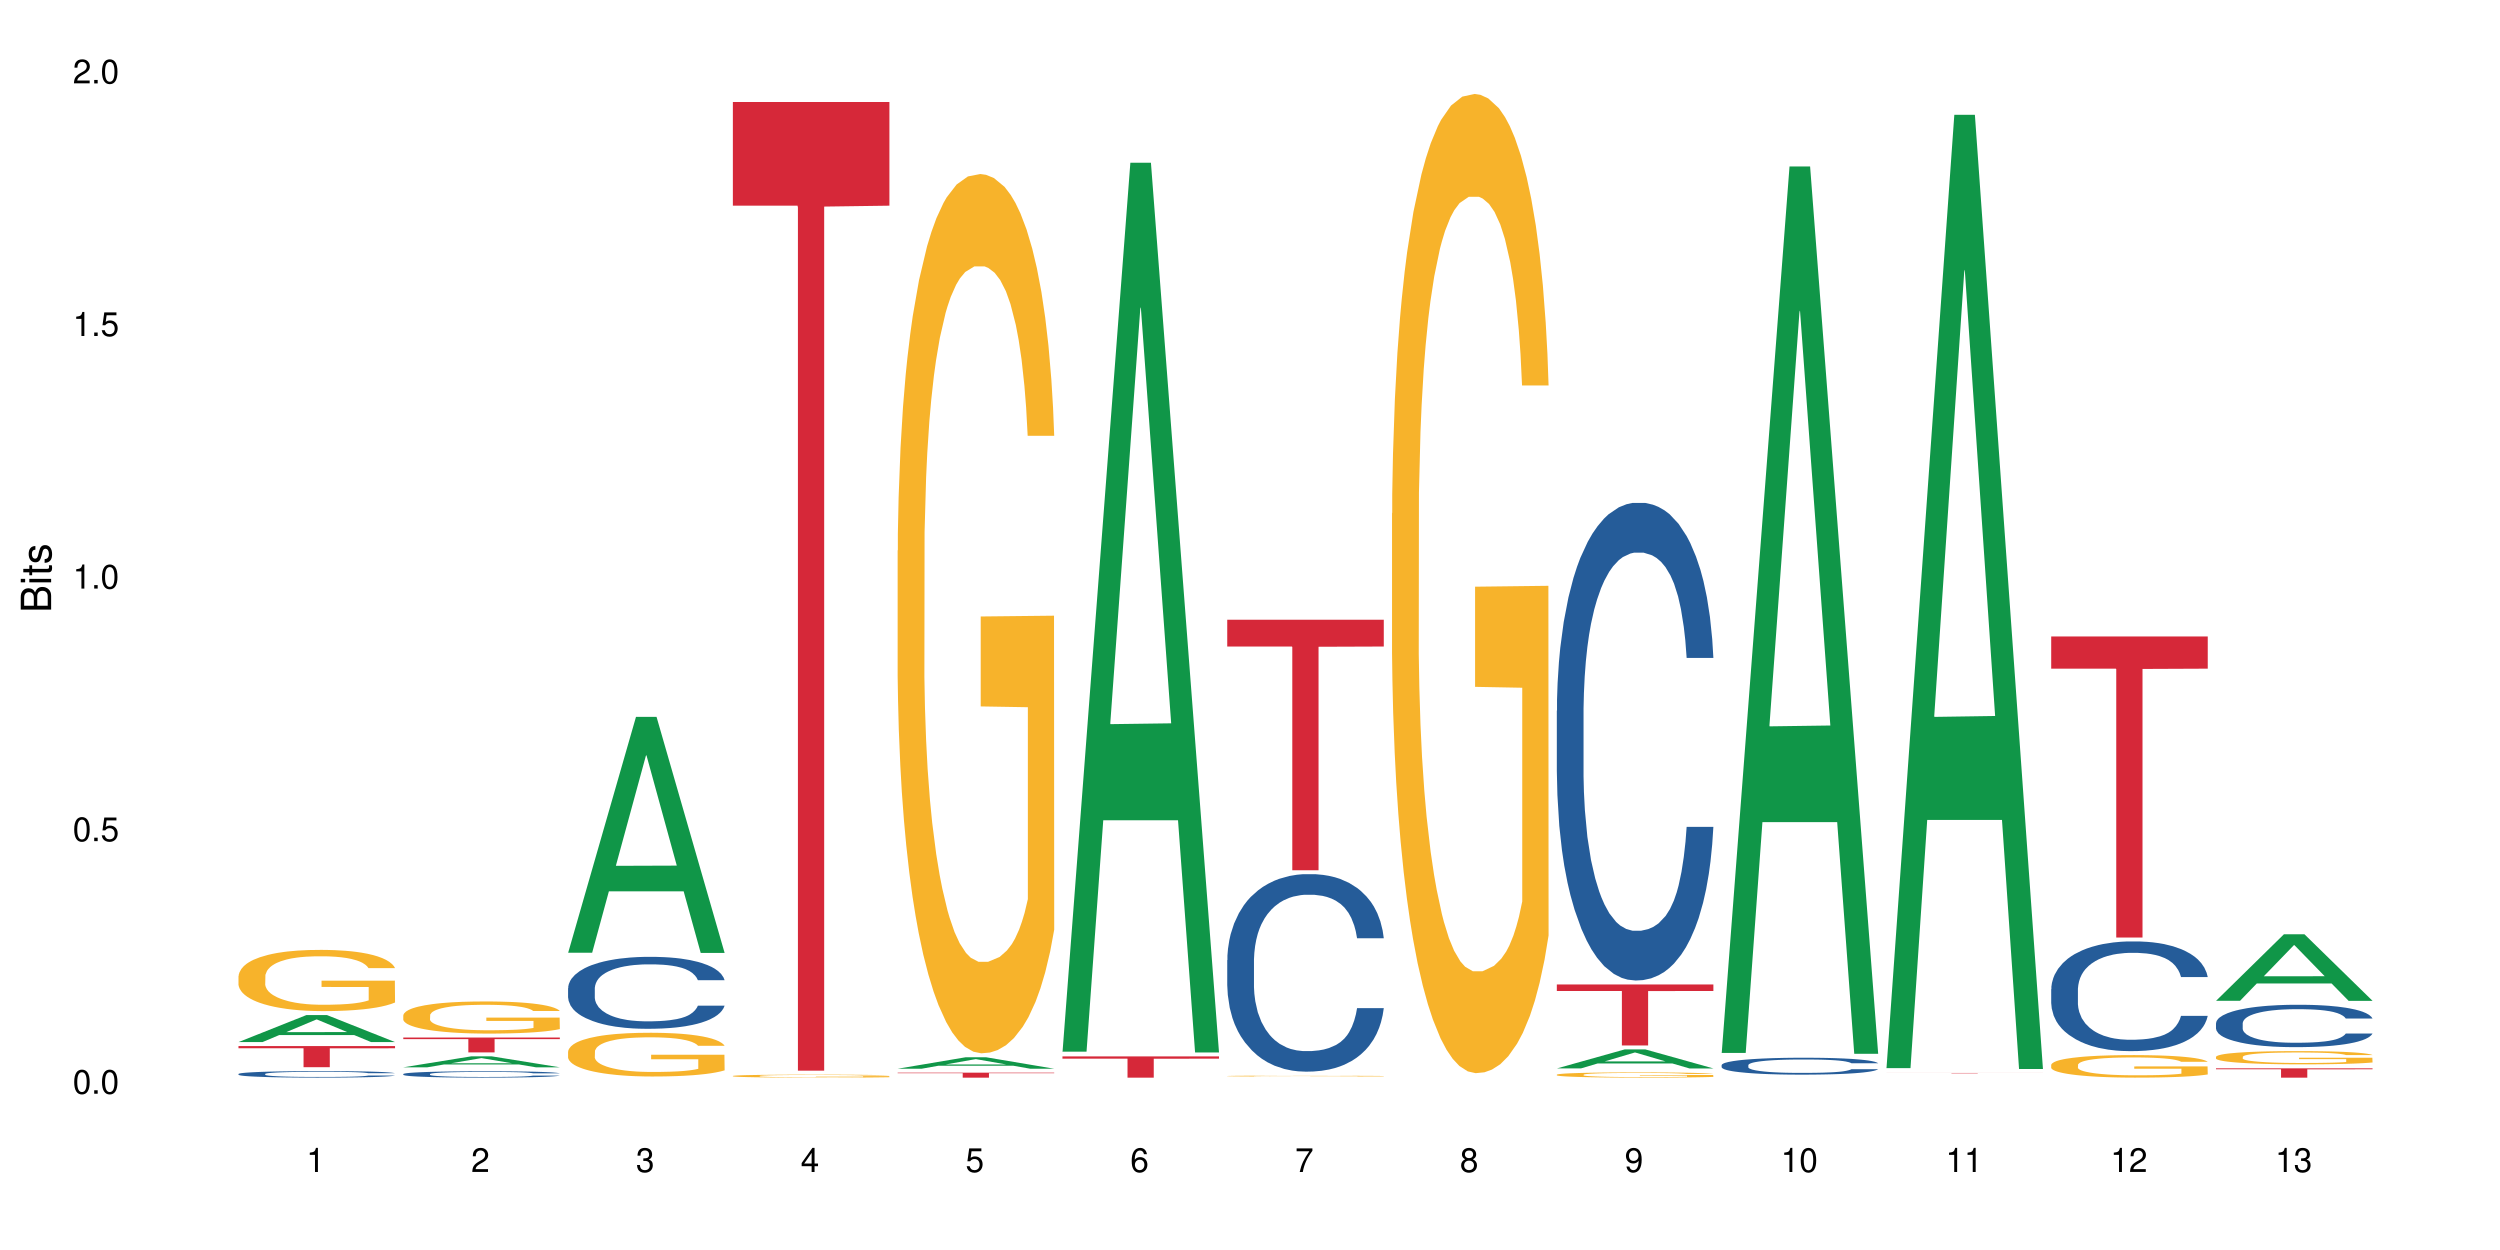 <?xml version="1.0" encoding="UTF-8"?>
<svg xmlns="http://www.w3.org/2000/svg" xmlns:xlink="http://www.w3.org/1999/xlink" width="720pt" height="360pt" viewBox="0 0 720 360" version="1.1">
<defs>
<g>
<symbol overflow="visible" id="glyph0-0">
<path style="stroke:none;" d=""/>
</symbol>
<symbol overflow="visible" id="glyph0-1">
<path style="stroke:none;" d="M 2.641 -6.938 C 2 -6.938 1.422 -6.656 1.078 -6.172 C 0.641 -5.562 0.406 -4.641 0.406 -3.359 C 0.406 -1.016 1.188 0.219 2.641 0.219 C 4.078 0.219 4.859 -1.016 4.859 -3.297 C 4.859 -4.641 4.656 -5.547 4.203 -6.172 C 3.844 -6.656 3.281 -6.938 2.641 -6.938 Z M 2.641 -6.188 C 3.547 -6.188 4 -5.25 4 -3.375 C 4 -1.406 3.562 -0.484 2.625 -0.484 C 1.734 -0.484 1.281 -1.438 1.281 -3.344 C 1.281 -5.25 1.734 -6.188 2.641 -6.188 Z M 2.641 -6.188 "/>
</symbol>
<symbol overflow="visible" id="glyph0-2">
<path style="stroke:none;" d="M 1.828 -1 L 0.828 -1 L 0.828 0 L 1.828 0 Z M 1.828 -1 "/>
</symbol>
<symbol overflow="visible" id="glyph0-3">
<path style="stroke:none;" d="M 4.562 -6.797 L 1.062 -6.797 L 0.547 -3.094 L 1.328 -3.094 C 1.719 -3.562 2.047 -3.734 2.578 -3.734 C 3.484 -3.734 4.062 -3.109 4.062 -2.094 C 4.062 -1.125 3.484 -0.531 2.578 -0.531 C 1.828 -0.531 1.375 -0.906 1.188 -1.672 L 0.328 -1.672 C 0.453 -1.109 0.547 -0.844 0.75 -0.594 C 1.125 -0.078 1.828 0.219 2.594 0.219 C 3.969 0.219 4.922 -0.781 4.922 -2.219 C 4.922 -3.562 4.031 -4.484 2.719 -4.484 C 2.25 -4.484 1.859 -4.359 1.469 -4.062 L 1.734 -5.969 L 4.562 -5.969 Z M 4.562 -6.797 "/>
</symbol>
<symbol overflow="visible" id="glyph0-4">
<path style="stroke:none;" d="M 2.484 -4.938 L 2.484 0 L 3.328 0 L 3.328 -6.938 L 2.766 -6.938 C 2.469 -5.875 2.281 -5.734 0.984 -5.562 L 0.984 -4.938 Z M 2.484 -4.938 "/>
</symbol>
<symbol overflow="visible" id="glyph0-5">
<path style="stroke:none;" d="M 4.859 -0.828 L 1.281 -0.828 C 1.359 -1.406 1.672 -1.781 2.5 -2.281 L 3.469 -2.828 C 4.406 -3.344 4.906 -4.062 4.906 -4.906 C 4.906 -5.484 4.672 -6.031 4.266 -6.406 C 3.859 -6.766 3.375 -6.938 2.719 -6.938 C 1.859 -6.938 1.219 -6.625 0.844 -6.031 C 0.609 -5.672 0.5 -5.234 0.484 -4.531 L 1.328 -4.531 C 1.359 -5.016 1.406 -5.281 1.531 -5.516 C 1.75 -5.938 2.188 -6.203 2.703 -6.203 C 3.469 -6.203 4.031 -5.641 4.031 -4.891 C 4.031 -4.344 3.719 -3.859 3.125 -3.516 L 2.234 -3 C 0.812 -2.172 0.406 -1.531 0.328 -0.016 L 4.859 -0.016 Z M 4.859 -0.828 "/>
</symbol>
<symbol overflow="visible" id="glyph0-6">
<path style="stroke:none;" d="M 2.125 -3.188 L 2.578 -3.188 C 3.5 -3.188 3.984 -2.766 3.984 -1.922 C 3.984 -1.062 3.469 -0.531 2.594 -0.531 C 1.656 -0.531 1.203 -1 1.156 -2.016 L 0.312 -2.016 C 0.344 -1.453 0.438 -1.094 0.609 -0.781 C 0.953 -0.109 1.625 0.219 2.547 0.219 C 3.953 0.219 4.859 -0.625 4.859 -1.938 C 4.859 -2.828 4.516 -3.297 3.703 -3.594 C 4.344 -3.844 4.656 -4.328 4.656 -5.031 C 4.656 -6.219 3.875 -6.938 2.578 -6.938 C 1.203 -6.938 0.484 -6.172 0.453 -4.703 L 1.297 -4.703 C 1.312 -5.125 1.344 -5.359 1.453 -5.578 C 1.641 -5.969 2.062 -6.203 2.594 -6.203 C 3.344 -6.203 3.797 -5.75 3.797 -5 C 3.797 -4.516 3.609 -4.219 3.25 -4.047 C 3.016 -3.953 2.703 -3.922 2.125 -3.906 Z M 2.125 -3.188 "/>
</symbol>
<symbol overflow="visible" id="glyph0-7">
<path style="stroke:none;" d="M 3.141 -1.672 L 3.141 0 L 3.984 0 L 3.984 -1.672 L 4.984 -1.672 L 4.984 -2.438 L 3.984 -2.438 L 3.984 -6.938 L 3.359 -6.938 L 0.266 -2.578 L 0.266 -1.672 Z M 3.141 -2.438 L 1 -2.438 L 3.141 -5.5 Z M 3.141 -2.438 "/>
</symbol>
<symbol overflow="visible" id="glyph0-8">
<path style="stroke:none;" d="M 4.781 -5.125 C 4.609 -6.266 3.891 -6.938 2.844 -6.938 C 2.094 -6.938 1.422 -6.578 1.031 -5.953 C 0.594 -5.266 0.406 -4.422 0.406 -3.172 C 0.406 -2 0.578 -1.25 0.984 -0.641 C 1.359 -0.078 1.953 0.219 2.703 0.219 C 3.984 0.219 4.922 -0.75 4.922 -2.094 C 4.922 -3.375 4.062 -4.281 2.844 -4.281 C 2.172 -4.281 1.641 -4.031 1.281 -3.516 C 1.281 -5.234 1.828 -6.188 2.797 -6.188 C 3.391 -6.188 3.797 -5.797 3.938 -5.125 Z M 2.734 -3.531 C 3.547 -3.531 4.062 -2.953 4.062 -2.031 C 4.062 -1.156 3.484 -0.531 2.703 -0.531 C 1.922 -0.531 1.328 -1.188 1.328 -2.078 C 1.328 -2.938 1.906 -3.531 2.734 -3.531 Z M 2.734 -3.531 "/>
</symbol>
<symbol overflow="visible" id="glyph0-9">
<path style="stroke:none;" d="M 4.984 -6.797 L 0.438 -6.797 L 0.438 -5.969 L 4.109 -5.969 C 2.5 -3.656 1.828 -2.234 1.328 0 L 2.219 0 C 2.594 -2.172 3.453 -4.047 4.984 -6.094 Z M 4.984 -6.797 "/>
</symbol>
<symbol overflow="visible" id="glyph0-10">
<path style="stroke:none;" d="M 3.75 -3.656 C 4.469 -4.094 4.688 -4.438 4.688 -5.078 C 4.688 -6.172 3.844 -6.938 2.641 -6.938 C 1.438 -6.938 0.594 -6.172 0.594 -5.094 C 0.594 -4.438 0.812 -4.094 1.516 -3.656 C 0.734 -3.266 0.359 -2.703 0.359 -1.922 C 0.359 -0.656 1.281 0.219 2.641 0.219 C 3.984 0.219 4.922 -0.656 4.922 -1.922 C 4.922 -2.703 4.531 -3.266 3.75 -3.656 Z M 2.641 -6.188 C 3.359 -6.188 3.812 -5.75 3.812 -5.062 C 3.812 -4.406 3.344 -3.984 2.641 -3.984 C 1.922 -3.984 1.453 -4.406 1.453 -5.078 C 1.453 -5.75 1.922 -6.188 2.641 -6.188 Z M 2.641 -3.266 C 3.484 -3.266 4.062 -2.719 4.062 -1.906 C 4.062 -1.078 3.484 -0.531 2.625 -0.531 C 1.797 -0.531 1.219 -1.094 1.219 -1.906 C 1.219 -2.719 1.781 -3.266 2.641 -3.266 Z M 2.641 -3.266 "/>
</symbol>
<symbol overflow="visible" id="glyph0-11">
<path style="stroke:none;" d="M 0.516 -1.578 C 0.672 -0.453 1.406 0.219 2.438 0.219 C 3.188 0.219 3.859 -0.141 4.266 -0.766 C 4.688 -1.453 4.891 -2.297 4.891 -3.547 C 4.891 -4.719 4.703 -5.453 4.312 -6.078 C 3.938 -6.641 3.344 -6.938 2.594 -6.938 C 1.297 -6.938 0.359 -5.969 0.359 -4.625 C 0.359 -3.344 1.234 -2.453 2.453 -2.453 C 3.094 -2.453 3.578 -2.672 4.016 -3.203 C 4 -1.484 3.469 -0.531 2.5 -0.531 C 1.906 -0.531 1.484 -0.906 1.359 -1.578 Z M 2.578 -6.203 C 3.375 -6.203 3.969 -5.531 3.969 -4.641 C 3.969 -3.797 3.391 -3.188 2.547 -3.188 C 1.734 -3.188 1.234 -3.766 1.234 -4.688 C 1.234 -5.562 1.797 -6.203 2.578 -6.203 Z M 2.578 -6.203 "/>
</symbol>
<symbol overflow="visible" id="glyph1-0">
<path style="stroke:none;" d=""/>
</symbol>
<symbol overflow="visible" id="glyph1-1">
<path style="stroke:none;" d="M 0 -0.953 L 0 -4.891 C 0 -5.719 -0.234 -6.344 -0.734 -6.797 C -1.188 -7.234 -1.812 -7.469 -2.5 -7.469 C -3.547 -7.469 -4.188 -7 -4.625 -5.875 C -4.984 -6.688 -5.625 -7.094 -6.531 -7.094 C -7.172 -7.094 -7.734 -6.859 -8.141 -6.391 C -8.562 -5.922 -8.75 -5.344 -8.75 -4.5 L -8.75 -0.953 Z M -4.984 -2.062 L -7.766 -2.062 L -7.766 -4.219 C -7.766 -4.844 -7.688 -5.203 -7.453 -5.5 C -7.219 -5.812 -6.859 -5.969 -6.375 -5.969 C -5.891 -5.969 -5.531 -5.812 -5.297 -5.5 C -5.062 -5.203 -4.984 -4.844 -4.984 -4.219 Z M -0.984 -2.062 L -4 -2.062 L -4 -4.781 C -4 -5.766 -3.438 -6.359 -2.484 -6.359 C -1.547 -6.359 -0.984 -5.766 -0.984 -4.781 Z M -0.984 -2.062 "/>
</symbol>
<symbol overflow="visible" id="glyph1-2">
<path style="stroke:none;" d="M -6.281 -1.797 L -6.281 -0.797 L 0 -0.797 L 0 -1.797 Z M -8.75 -1.797 L -8.75 -0.797 L -7.484 -0.797 L -7.484 -1.797 Z M -8.75 -1.797 "/>
</symbol>
<symbol overflow="visible" id="glyph1-3">
<path style="stroke:none;" d="M -6.281 -3.047 L -6.281 -2.016 L -8.016 -2.016 L -8.016 -1.016 L -6.281 -1.016 L -6.281 -0.172 L -5.469 -0.172 L -5.469 -1.016 L -0.719 -1.016 C -0.078 -1.016 0.281 -1.453 0.281 -2.234 C 0.281 -2.5 0.25 -2.719 0.188 -3.047 L -0.641 -3.047 C -0.609 -2.906 -0.594 -2.766 -0.594 -2.562 C -0.594 -2.141 -0.719 -2.016 -1.156 -2.016 L -5.469 -2.016 L -5.469 -3.047 Z M -6.281 -3.047 "/>
</symbol>
<symbol overflow="visible" id="glyph1-4">
<path style="stroke:none;" d="M -4.531 -5.25 C -5.766 -5.25 -6.469 -4.422 -6.469 -2.969 C -6.469 -1.516 -5.719 -0.562 -4.547 -0.562 C -3.562 -0.562 -3.094 -1.062 -2.734 -2.562 L -2.516 -3.484 C -2.344 -4.188 -2.094 -4.469 -1.641 -4.469 C -1.047 -4.469 -0.641 -3.875 -0.641 -3 C -0.641 -2.453 -0.797 -2 -1.062 -1.75 C -1.25 -1.594 -1.422 -1.531 -1.875 -1.469 L -1.875 -0.406 C -0.422 -0.453 0.281 -1.266 0.281 -2.922 C 0.281 -4.5 -0.5 -5.516 -1.719 -5.516 C -2.656 -5.516 -3.172 -4.984 -3.469 -3.734 L -3.703 -2.766 C -3.891 -1.953 -4.156 -1.609 -4.594 -1.609 C -5.188 -1.609 -5.547 -2.125 -5.547 -2.938 C -5.547 -3.75 -5.203 -4.172 -4.531 -4.203 Z M -4.531 -5.25 "/>
</symbol>
</g>
</defs>
<g id="surface1">
<rect x="0" y="0" width="720" height="360" style="fill:rgb(100%,100%,100%);fill-opacity:1;stroke:none;"/>
<path style=" stroke:none;fill-rule:nonzero;fill:rgb(6.275%,58.824%,28.235%);fill-opacity:1;" d="M 68.684 300.113 L 68.734 300.105 L 88.242 292.34 L 94.168 292.34 L 113.773 300.121 L 106.883 300.121 L 101.973 298.09 L 80.438 298.09 L 75.621 300.113 L 68.684 300.113 L 82.512 297.25 L 99.996 297.242 L 91.277 293.609 L 91.18 293.605 L 91.086 293.625 L 82.461 297.242 L 82.512 297.25 Z M 68.684 300.113 "/>
<path style=" stroke:none;fill-rule:nonzero;fill:rgb(14.51%,36.078%,60%);fill-opacity:1;" d="M 68.684 309.297 L 68.742 309.297 L 68.742 309.254 L 68.906 309.191 L 69.289 309.105 L 69.676 309.051 L 70.664 308.949 L 72.039 308.852 L 73.469 308.777 L 74.516 308.73 L 75.449 308.695 L 77.594 308.633 L 78.969 308.602 L 80.453 308.57 L 82.266 308.543 L 83.586 308.523 L 86.555 308.496 L 88.754 308.484 L 90.461 308.48 L 94.145 308.48 L 96.344 308.488 L 97.938 308.496 L 99.695 308.508 L 101.18 308.523 L 103.766 308.562 L 106.074 308.609 L 107.121 308.637 L 108.77 308.691 L 110.035 308.742 L 110.914 308.789 L 111.902 308.852 L 112.781 308.93 L 113.441 309.016 L 113.773 309.09 L 106.074 309.09 L 105.691 309.02 L 105.25 308.969 L 104.426 308.898 L 103.602 308.848 L 102.445 308.797 L 101.402 308.766 L 99.973 308.734 L 98.707 308.711 L 97.387 308.695 L 96.121 308.688 L 93.703 308.676 L 90.898 308.676 L 89.855 308.68 L 87.711 308.695 L 86.555 308.707 L 84.906 308.73 L 83.75 308.75 L 82.375 308.785 L 81.441 308.816 L 80.289 308.859 L 79.461 308.898 L 78.527 308.957 L 77.977 309 L 77.484 309.047 L 77.043 309.105 L 76.715 309.164 L 76.492 309.227 L 76.383 309.289 L 76.383 309.555 L 76.492 309.617 L 76.77 309.688 L 77.484 309.793 L 78.527 309.883 L 79.738 309.957 L 80.891 310.008 L 81.551 310.031 L 82.43 310.059 L 83.805 310.094 L 85.785 310.129 L 86.941 310.141 L 88.699 310.156 L 90.516 310.164 L 92.934 310.164 L 95.078 310.156 L 96.508 310.148 L 97.992 310.133 L 100.027 310.105 L 101.293 310.078 L 102.391 310.043 L 103.215 310.012 L 103.766 309.984 L 104.59 309.93 L 105.25 309.871 L 105.746 309.812 L 106.074 309.754 L 113.773 309.754 L 113.441 309.824 L 112.949 309.891 L 112.453 309.941 L 111.684 310 L 110.805 310.055 L 109.539 310.113 L 108.492 310.152 L 107.121 310.195 L 105.855 310.227 L 104.48 310.258 L 102.445 310.293 L 101.125 310.309 L 99.695 310.324 L 97.992 310.34 L 95.848 310.352 L 93.539 310.355 L 91.395 310.359 L 89.086 310.355 L 87.379 310.348 L 85.125 310.332 L 82.32 310.301 L 80.289 310.27 L 78.691 310.238 L 77.316 310.203 L 75.777 310.156 L 73.801 310.082 L 72.59 310.023 L 71.766 309.973 L 70.828 309.906 L 70.172 309.848 L 69.398 309.75 L 68.852 309.629 L 68.684 309.535 Z M 68.684 309.297 "/>
<path style=" stroke:none;fill-rule:nonzero;fill:rgb(96.863%,70.196%,16.863%);fill-opacity:1;" d="M 68.684 281.117 L 68.742 281.102 L 68.742 280.781 L 68.961 280.055 L 69.512 279.059 L 70.227 278.234 L 70.996 277.59 L 71.488 277.254 L 72.312 276.77 L 73.027 276.414 L 74.844 275.691 L 77.152 275.016 L 78.418 274.727 L 79.848 274.449 L 81.883 274.145 L 82.816 274.031 L 85.676 273.773 L 88.918 273.613 L 92.492 273.566 L 94.145 273.582 L 96.398 273.645 L 99.477 273.824 L 101.234 273.984 L 102.609 274.145 L 104.039 274.355 L 105.801 274.676 L 107.449 275.062 L 108.77 275.449 L 110.09 275.934 L 111.188 276.449 L 112.121 277.012 L 112.949 277.688 L 113.441 278.254 L 113.773 278.816 L 106.129 278.816 L 105.691 278.254 L 105.195 277.816 L 104.371 277.285 L 103.547 276.898 L 102.719 276.594 L 101.18 276.176 L 99.863 275.918 L 98.211 275.691 L 96.617 275.547 L 94.805 275.449 L 93.703 275.418 L 90.789 275.418 L 88.148 275.531 L 86.609 275.66 L 85.512 275.789 L 83.973 276.027 L 83.035 276.223 L 82.488 276.352 L 80.836 276.852 L 79.738 277.301 L 79.133 277.609 L 78.363 278.09 L 77.812 278.527 L 77.207 279.172 L 76.879 279.652 L 76.438 280.75 L 76.383 283.648 L 76.547 284.262 L 76.879 284.922 L 77.316 285.5 L 77.977 286.113 L 78.637 286.578 L 79.793 287.207 L 80.781 287.625 L 81.551 287.898 L 83.035 288.336 L 83.641 288.48 L 85.07 288.77 L 86.555 288.996 L 88.371 289.188 L 89.746 289.285 L 91.945 289.367 L 94.746 289.367 L 98.047 289.27 L 100.137 289.141 L 101.566 289.012 L 102.5 288.898 L 103.656 288.723 L 104.48 288.559 L 105.25 288.383 L 106.184 288.109 L 106.184 284.262 L 92.605 284.242 L 92.605 282.441 L 113.719 282.422 L 113.773 288.723 L 112.617 289.156 L 111.188 289.574 L 109.812 289.898 L 108.383 290.172 L 106.352 290.477 L 104.699 290.672 L 102.172 290.895 L 99.863 291.039 L 97.441 291.137 L 95.297 291.188 L 92.77 291.203 L 90.516 291.168 L 88.094 291.074 L 86.172 290.945 L 84.41 290.781 L 82.652 290.574 L 80.453 290.234 L 79.023 289.961 L 77.539 289.625 L 76.055 289.219 L 74.734 288.785 L 73.855 288.449 L 72.973 288.062 L 72.039 287.578 L 71.16 287.031 L 70.5 286.531 L 69.895 285.969 L 69.457 285.438 L 69.016 284.711 L 68.797 284.133 L 68.684 283.633 Z M 68.684 281.117 "/>
<path style=" stroke:none;fill-rule:nonzero;fill:rgb(83.922%,15.686%,22.353%);fill-opacity:1;" d="M 68.684 301.258 L 113.773 301.258 L 113.773 301.91 L 94.98 301.918 L 94.98 307.344 L 87.422 307.344 L 87.422 301.922 L 87.312 301.91 L 68.684 301.91 Z M 68.684 301.258 "/>
<path style=" stroke:none;fill-rule:nonzero;fill:rgb(6.275%,58.824%,28.235%);fill-opacity:1;" d="M 116.145 307.383 L 116.195 307.379 L 135.703 304.227 L 141.629 304.227 L 161.234 307.387 L 154.344 307.387 L 149.43 306.562 L 127.898 306.562 L 123.082 307.383 L 116.145 307.383 L 129.969 306.219 L 147.457 306.215 L 138.738 304.742 L 138.641 304.738 L 138.543 304.75 L 129.922 306.215 L 129.969 306.219 Z M 116.145 307.383 "/>
<path style=" stroke:none;fill-rule:nonzero;fill:rgb(14.51%,36.078%,60%);fill-opacity:1;" d="M 116.145 309.32 L 116.199 309.32 L 116.199 309.281 L 116.367 309.215 L 116.75 309.137 L 117.137 309.078 L 118.125 308.98 L 119.5 308.887 L 120.93 308.812 L 121.973 308.77 L 122.91 308.734 L 125.055 308.672 L 126.426 308.641 L 127.91 308.613 L 129.727 308.582 L 131.047 308.566 L 134.016 308.539 L 136.215 308.527 L 137.918 308.523 L 141.602 308.523 L 143.801 308.531 L 145.398 308.539 L 147.156 308.551 L 148.641 308.566 L 151.227 308.602 L 153.535 308.648 L 154.578 308.676 L 156.23 308.73 L 157.492 308.781 L 158.375 308.824 L 159.363 308.887 L 160.242 308.961 L 160.902 309.047 L 161.234 309.117 L 153.535 309.117 L 153.148 309.051 L 152.711 309 L 151.887 308.93 L 151.059 308.883 L 149.906 308.832 L 148.859 308.801 L 147.43 308.77 L 146.168 308.75 L 144.848 308.734 L 143.582 308.723 L 141.164 308.715 L 138.359 308.715 L 137.312 308.719 L 135.172 308.73 L 134.016 308.742 L 132.367 308.766 L 131.211 308.789 L 129.836 308.82 L 128.902 308.852 L 127.746 308.895 L 126.922 308.934 L 125.988 308.988 L 125.438 309.031 L 124.941 309.078 L 124.504 309.133 L 124.172 309.191 L 123.953 309.254 L 123.844 309.312 L 123.844 309.574 L 123.953 309.633 L 124.227 309.703 L 124.941 309.805 L 125.988 309.895 L 127.199 309.965 L 128.352 310.016 L 129.012 310.039 L 129.891 310.066 L 131.266 310.102 L 133.246 310.133 L 134.398 310.148 L 136.16 310.16 L 137.973 310.168 L 140.395 310.168 L 142.539 310.16 L 143.969 310.152 L 145.453 310.141 L 147.488 310.109 L 148.75 310.082 L 149.852 310.051 L 150.676 310.02 L 151.227 309.992 L 152.051 309.941 L 152.711 309.883 L 153.203 309.824 L 153.535 309.77 L 161.234 309.77 L 160.902 309.836 L 160.406 309.902 L 159.914 309.949 L 159.145 310.008 L 158.262 310.059 L 157 310.117 L 155.953 310.156 L 154.578 310.199 L 153.316 310.23 L 151.941 310.258 L 149.906 310.293 L 148.586 310.309 L 147.156 310.324 L 145.453 310.34 L 143.309 310.352 L 141 310.355 L 138.855 310.359 L 136.543 310.355 L 134.84 310.348 L 132.586 310.332 L 129.781 310.305 L 127.746 310.27 L 126.152 310.238 L 124.777 310.207 L 123.238 310.16 L 121.258 310.086 L 120.051 310.031 L 119.223 309.984 L 118.289 309.918 L 117.629 309.859 L 116.859 309.766 L 116.309 309.645 L 116.145 309.555 Z M 116.145 309.32 "/>
<path style=" stroke:none;fill-rule:nonzero;fill:rgb(96.863%,70.196%,16.863%);fill-opacity:1;" d="M 116.145 292.383 L 116.199 292.375 L 116.199 292.207 L 116.422 291.824 L 116.969 291.301 L 117.684 290.871 L 118.453 290.531 L 118.949 290.355 L 119.773 290.102 L 120.488 289.914 L 122.305 289.535 L 124.613 289.18 L 125.879 289.027 L 127.309 288.883 L 129.34 288.723 L 130.277 288.664 L 133.137 288.527 L 136.379 288.445 L 139.953 288.418 L 141.602 288.426 L 143.859 288.461 L 146.938 288.555 L 148.695 288.637 L 150.07 288.723 L 151.5 288.832 L 153.258 289 L 154.91 289.203 L 156.23 289.406 L 157.547 289.66 L 158.648 289.93 L 159.582 290.227 L 160.406 290.582 L 160.902 290.879 L 161.234 291.176 L 153.59 291.176 L 153.148 290.879 L 152.656 290.648 L 151.832 290.371 L 151.004 290.168 L 150.18 290.008 L 148.641 289.789 L 147.32 289.652 L 145.672 289.535 L 144.078 289.457 L 142.262 289.406 L 141.164 289.391 L 138.25 289.391 L 135.609 289.449 L 134.07 289.516 L 132.969 289.586 L 131.43 289.711 L 130.496 289.812 L 129.945 289.879 L 128.297 290.145 L 127.199 290.379 L 126.594 290.539 L 125.824 290.793 L 125.273 291.023 L 124.668 291.359 L 124.34 291.613 L 123.898 292.188 L 123.844 293.711 L 124.008 294.031 L 124.34 294.379 L 124.777 294.684 L 125.438 295.004 L 126.098 295.25 L 127.254 295.578 L 128.242 295.801 L 129.012 295.941 L 130.496 296.172 L 131.102 296.246 L 132.531 296.398 L 134.016 296.516 L 135.828 296.617 L 137.203 296.668 L 139.402 296.711 L 142.207 296.711 L 145.508 296.66 L 147.598 296.594 L 149.027 296.527 L 149.961 296.465 L 151.117 296.375 L 151.941 296.289 L 152.711 296.195 L 153.645 296.051 L 153.645 294.031 L 140.062 294.023 L 140.062 293.078 L 161.176 293.066 L 161.234 296.375 L 160.078 296.602 L 158.648 296.82 L 157.273 296.992 L 155.844 297.133 L 153.809 297.297 L 152.16 297.398 L 149.629 297.516 L 147.32 297.59 L 144.902 297.641 L 142.758 297.668 L 140.227 297.676 L 137.973 297.66 L 135.555 297.609 L 133.629 297.539 L 131.871 297.457 L 130.113 297.348 L 127.91 297.168 L 126.484 297.023 L 124.996 296.848 L 123.512 296.637 L 122.195 296.406 L 121.312 296.23 L 120.434 296.027 L 119.5 295.773 L 118.621 295.484 L 117.961 295.223 L 117.355 294.93 L 116.914 294.648 L 116.477 294.27 L 116.254 293.965 L 116.145 293.703 Z M 116.145 292.383 "/>
<path style=" stroke:none;fill-rule:nonzero;fill:rgb(83.922%,15.686%,22.353%);fill-opacity:1;" d="M 116.145 298.812 L 161.234 298.812 L 161.234 299.27 L 142.441 299.273 L 142.441 303.09 L 134.883 303.09 L 134.883 299.277 L 134.773 299.27 L 116.145 299.27 Z M 116.145 298.812 "/>
<path style=" stroke:none;fill-rule:nonzero;fill:rgb(6.275%,58.824%,28.235%);fill-opacity:1;" d="M 163.605 274.383 L 163.652 274.32 L 183.164 206.465 L 189.086 206.465 L 208.691 274.445 L 201.805 274.445 L 196.891 256.703 L 175.359 256.703 L 170.543 274.383 L 163.605 274.383 L 177.43 249.359 L 194.914 249.297 L 186.195 217.574 L 186.102 217.508 L 186.004 217.699 L 177.383 249.297 L 177.43 249.359 Z M 163.605 274.383 "/>
<path style=" stroke:none;fill-rule:nonzero;fill:rgb(14.51%,36.078%,60%);fill-opacity:1;" d="M 163.605 284.598 L 163.66 284.578 L 163.66 284.125 L 163.824 283.402 L 164.211 282.496 L 164.594 281.871 L 165.586 280.754 L 166.961 279.676 L 168.391 278.84 L 169.434 278.348 L 170.367 277.969 L 172.512 277.27 L 173.887 276.91 L 175.371 276.59 L 177.188 276.266 L 178.508 276.078 L 181.477 275.773 L 183.676 275.641 L 185.379 275.586 L 189.062 275.586 L 191.262 275.66 L 192.855 275.754 L 194.617 275.906 L 196.102 276.078 L 198.684 276.492 L 200.996 277.023 L 202.039 277.328 L 203.688 277.914 L 204.953 278.48 L 205.832 278.973 L 206.824 279.676 L 207.703 280.527 L 208.363 281.492 L 208.691 282.305 L 200.996 282.305 L 200.609 281.547 L 200.168 280.961 L 199.344 280.184 L 198.52 279.637 L 197.367 279.086 L 196.32 278.727 L 194.891 278.367 L 193.625 278.141 L 192.309 277.969 L 191.043 277.855 L 188.625 277.742 L 185.82 277.742 L 184.773 277.781 L 182.629 277.934 L 181.477 278.066 L 179.824 278.328 L 178.672 278.574 L 177.297 278.953 L 176.363 279.277 L 175.207 279.77 L 174.383 280.203 L 173.449 280.828 L 172.898 281.301 L 172.402 281.832 L 171.965 282.457 L 171.633 283.121 L 171.414 283.82 L 171.305 284.5 L 171.305 287.438 L 171.414 288.117 L 171.688 288.914 L 172.402 290.066 L 173.449 291.07 L 174.656 291.867 L 175.812 292.434 L 176.473 292.699 L 177.352 293.004 L 178.727 293.383 L 180.707 293.762 L 181.859 293.91 L 183.621 294.062 L 185.434 294.137 L 187.852 294.137 L 189.996 294.062 L 191.426 293.969 L 192.91 293.816 L 194.945 293.496 L 196.211 293.191 L 197.312 292.832 L 198.137 292.473 L 198.684 292.168 L 199.512 291.582 L 200.168 290.938 L 200.664 290.277 L 200.996 289.633 L 208.691 289.633 L 208.363 290.391 L 207.867 291.129 L 207.371 291.676 L 206.602 292.34 L 205.723 292.926 L 204.457 293.59 L 203.414 294.023 L 202.039 294.5 L 200.773 294.859 L 199.398 295.18 L 197.367 295.559 L 196.047 295.746 L 194.617 295.918 L 192.91 296.07 L 190.77 296.203 L 188.457 296.277 L 186.312 296.297 L 184.004 296.258 L 182.301 296.184 L 180.047 296.012 L 177.242 295.672 L 175.207 295.312 L 173.613 294.953 L 172.238 294.574 L 170.699 294.062 L 168.719 293.23 L 167.508 292.586 L 166.684 292.055 L 165.75 291.316 L 165.09 290.656 L 164.32 289.594 L 163.77 288.25 L 163.605 287.211 Z M 163.605 284.598 "/>
<path style=" stroke:none;fill-rule:nonzero;fill:rgb(96.863%,70.196%,16.863%);fill-opacity:1;" d="M 163.605 302.832 L 163.66 302.82 L 163.66 302.59 L 163.879 302.07 L 164.43 301.359 L 165.145 300.77 L 165.914 300.312 L 166.41 300.07 L 167.234 299.723 L 167.949 299.473 L 169.762 298.953 L 172.074 298.469 L 173.336 298.262 L 174.766 298.066 L 176.801 297.848 L 177.738 297.77 L 180.594 297.586 L 183.84 297.469 L 187.414 297.434 L 189.062 297.445 L 191.316 297.492 L 194.398 297.617 L 196.156 297.734 L 197.531 297.848 L 198.961 298 L 200.719 298.23 L 202.371 298.504 L 203.688 298.781 L 205.008 299.125 L 206.109 299.496 L 207.043 299.898 L 207.867 300.379 L 208.363 300.781 L 208.691 301.188 L 201.051 301.188 L 200.609 300.781 L 200.113 300.473 L 199.289 300.094 L 198.465 299.816 L 197.641 299.598 L 196.102 299.297 L 194.781 299.113 L 193.133 298.953 L 191.539 298.852 L 189.723 298.781 L 188.625 298.758 L 185.711 298.758 L 183.07 298.84 L 181.531 298.93 L 180.43 299.023 L 178.891 299.195 L 177.957 299.332 L 177.406 299.426 L 175.758 299.781 L 174.656 300.105 L 174.051 300.324 L 173.281 300.668 L 172.734 300.98 L 172.129 301.438 L 171.797 301.785 L 171.359 302.566 L 171.305 304.637 L 171.469 305.074 L 171.797 305.547 L 172.238 305.961 L 172.898 306.398 L 173.559 306.73 L 174.711 307.18 L 175.703 307.48 L 176.473 307.676 L 177.957 307.984 L 178.562 308.09 L 179.992 308.297 L 181.477 308.457 L 183.289 308.598 L 184.664 308.664 L 186.863 308.723 L 189.668 308.723 L 192.969 308.652 L 195.055 308.562 L 196.484 308.469 L 197.422 308.387 L 198.574 308.262 L 199.398 308.148 L 200.168 308.02 L 201.105 307.824 L 201.105 305.074 L 187.523 305.062 L 187.523 303.773 L 208.637 303.762 L 208.691 308.262 L 207.539 308.574 L 206.109 308.871 L 204.734 309.102 L 203.305 309.297 L 201.27 309.516 L 199.621 309.656 L 197.09 309.816 L 194.781 309.918 L 192.363 309.988 L 190.219 310.023 L 187.688 310.035 L 185.434 310.012 L 183.016 309.941 L 181.09 309.852 L 179.332 309.734 L 177.57 309.586 L 175.371 309.344 L 173.941 309.148 L 172.457 308.906 L 170.973 308.617 L 169.652 308.309 L 168.773 308.066 L 167.895 307.789 L 166.961 307.445 L 166.078 307.055 L 165.418 306.695 L 164.816 306.293 L 164.375 305.914 L 163.934 305.398 L 163.715 304.984 L 163.605 304.625 Z M 163.605 302.832 "/>
<path style=" stroke:none;fill-rule:nonzero;fill:rgb(96.863%,70.196%,16.863%);fill-opacity:1;" d="M 211.066 309.867 L 211.121 309.867 L 211.121 309.852 L 211.34 309.812 L 211.891 309.766 L 212.605 309.727 L 213.375 309.695 L 213.871 309.676 L 214.695 309.652 L 215.41 309.637 L 217.223 309.602 L 219.531 309.566 L 220.797 309.555 L 222.227 309.539 L 224.262 309.527 L 225.195 309.52 L 228.055 309.508 L 231.301 309.5 L 234.875 309.496 L 236.523 309.5 L 238.777 309.5 L 241.855 309.512 L 243.617 309.52 L 244.992 309.527 L 246.422 309.535 L 248.18 309.551 L 249.828 309.57 L 251.148 309.59 L 252.469 309.613 L 253.566 309.637 L 254.504 309.664 L 255.328 309.699 L 255.824 309.727 L 256.152 309.754 L 248.508 309.754 L 248.07 309.727 L 247.574 309.703 L 246.75 309.68 L 245.926 309.66 L 245.102 309.645 L 243.562 309.625 L 242.242 309.613 L 240.594 309.602 L 238.996 309.594 L 237.184 309.59 L 236.082 309.586 L 233.168 309.586 L 230.531 309.594 L 228.988 309.602 L 227.891 309.605 L 226.352 309.617 L 225.418 309.629 L 224.867 309.633 L 223.219 309.656 L 222.117 309.68 L 221.512 309.695 L 220.742 309.719 L 220.191 309.738 L 219.59 309.77 L 219.258 309.793 L 218.816 309.848 L 218.762 309.988 L 218.93 310.02 L 219.258 310.051 L 219.699 310.082 L 220.359 310.109 L 221.016 310.133 L 222.172 310.164 L 223.16 310.184 L 223.934 310.199 L 225.418 310.219 L 226.02 310.227 L 227.449 310.238 L 228.934 310.25 L 230.75 310.262 L 232.125 310.266 L 234.324 310.27 L 237.129 310.27 L 240.426 310.266 L 242.516 310.258 L 243.945 310.25 L 244.879 310.246 L 246.035 310.238 L 246.859 310.23 L 247.629 310.223 L 248.566 310.207 L 248.566 310.02 L 234.984 310.02 L 234.984 309.93 L 256.098 309.93 L 256.152 310.238 L 254.996 310.258 L 253.566 310.277 L 252.195 310.293 L 250.766 310.309 L 248.73 310.324 L 247.078 310.332 L 244.551 310.344 L 242.242 310.352 L 239.82 310.355 L 237.676 310.359 L 235.148 310.359 L 232.895 310.355 L 230.477 310.352 L 228.551 310.348 L 226.789 310.34 L 225.031 310.328 L 222.832 310.312 L 221.402 310.297 L 219.918 310.281 L 218.434 310.262 L 217.113 310.242 L 216.234 310.223 L 215.355 310.207 L 214.418 310.18 L 213.539 310.156 L 212.879 310.129 L 212.273 310.102 L 211.836 310.078 L 211.395 310.043 L 211.176 310.012 L 211.066 309.988 Z M 211.066 309.867 "/>
<path style=" stroke:none;fill-rule:nonzero;fill:rgb(83.922%,15.686%,22.353%);fill-opacity:1;" d="M 211.066 29.367 L 256.152 29.367 L 256.152 59.234 L 237.363 59.496 L 237.363 308.359 L 229.801 308.359 L 229.801 59.758 L 229.691 59.234 L 211.066 59.234 Z M 211.066 29.367 "/>
<path style=" stroke:none;fill-rule:nonzero;fill:rgb(6.275%,58.824%,28.235%);fill-opacity:1;" d="M 258.523 307.789 L 258.574 307.785 L 278.082 304.496 L 284.008 304.496 L 303.613 307.793 L 296.723 307.793 L 291.812 306.93 L 270.277 306.93 L 265.461 307.789 L 258.523 307.789 L 272.352 306.574 L 289.836 306.57 L 281.117 305.035 L 281.02 305.031 L 280.926 305.039 L 272.301 306.57 L 272.352 306.574 Z M 258.523 307.789 "/>
<path style=" stroke:none;fill-rule:nonzero;fill:rgb(96.863%,70.196%,16.863%);fill-opacity:1;" d="M 258.523 158.582 L 258.582 158.352 L 258.582 153.727 L 258.801 143.32 L 259.352 128.98 L 260.066 117.188 L 260.836 107.934 L 261.328 103.078 L 262.156 96.141 L 262.867 91.051 L 264.684 80.645 L 266.992 70.934 L 268.258 66.77 L 269.688 62.836 L 271.723 58.445 L 272.656 56.824 L 275.516 53.125 L 278.758 50.812 L 282.332 50.117 L 283.984 50.348 L 286.238 51.273 L 289.316 53.816 L 291.074 56.133 L 292.449 58.445 L 293.879 61.449 L 295.641 66.074 L 297.289 71.625 L 298.609 77.176 L 299.93 84.113 L 301.027 91.516 L 301.961 99.609 L 302.789 109.324 L 303.281 117.418 L 303.613 125.512 L 295.969 125.512 L 295.531 117.418 L 295.035 111.172 L 294.211 103.543 L 293.387 97.992 L 292.559 93.598 L 291.02 87.582 L 289.703 83.883 L 288.051 80.645 L 286.457 78.562 L 284.645 77.176 L 283.543 76.715 L 280.629 76.715 L 277.988 78.332 L 276.449 80.184 L 275.352 82.031 L 273.812 85.504 L 272.875 88.277 L 272.328 90.129 L 270.676 97.297 L 269.578 103.773 L 268.973 108.168 L 268.203 115.105 L 267.652 121.348 L 267.047 130.598 L 266.719 137.539 L 266.277 153.266 L 266.223 194.891 L 266.387 203.68 L 266.719 213.164 L 267.156 221.488 L 267.816 230.277 L 268.477 236.984 L 269.633 246.004 L 270.621 252.016 L 271.391 255.945 L 272.875 262.191 L 273.48 264.273 L 274.91 268.438 L 276.395 271.672 L 278.211 274.449 L 279.586 275.836 L 281.785 276.992 L 284.586 276.992 L 287.887 275.605 L 289.977 273.754 L 291.406 271.906 L 292.34 270.285 L 293.496 267.742 L 294.32 265.43 L 295.09 262.887 L 296.023 258.953 L 296.023 203.68 L 282.445 203.449 L 282.445 177.547 L 303.559 177.316 L 303.613 267.742 L 302.457 273.984 L 301.027 280 L 299.652 284.625 L 298.223 288.555 L 296.191 292.949 L 294.539 295.727 L 292.012 298.965 L 289.703 301.043 L 287.281 302.434 L 285.137 303.125 L 282.609 303.355 L 280.355 302.895 L 277.934 301.508 L 276.012 299.656 L 274.25 297.344 L 272.492 294.336 L 270.293 289.48 L 268.863 285.551 L 267.379 280.691 L 265.895 274.91 L 264.574 268.668 L 263.695 263.809 L 262.812 258.262 L 261.879 251.32 L 261 243.457 L 260.34 236.289 L 259.734 228.195 L 259.297 220.562 L 258.855 210.156 L 258.637 201.832 L 258.523 194.66 Z M 258.523 158.582 "/>
<path style=" stroke:none;fill-rule:nonzero;fill:rgb(83.922%,15.686%,22.353%);fill-opacity:1;" d="M 258.523 308.93 L 303.613 308.93 L 303.613 309.082 L 284.82 309.082 L 284.82 310.359 L 277.262 310.359 L 277.262 309.086 L 277.152 309.082 L 258.523 309.082 Z M 258.523 308.93 "/>
<path style=" stroke:none;fill-rule:nonzero;fill:rgb(6.275%,58.824%,28.235%);fill-opacity:1;" d="M 305.984 302.871 L 306.035 302.633 L 325.543 46.871 L 331.469 46.871 L 351.074 303.113 L 344.184 303.113 L 339.27 236.227 L 317.738 236.227 L 312.922 302.871 L 305.984 302.871 L 319.809 208.555 L 337.297 208.316 L 328.578 88.738 L 328.48 88.496 L 328.383 89.219 L 319.762 208.316 L 319.809 208.555 Z M 305.984 302.871 "/>
<path style=" stroke:none;fill-rule:nonzero;fill:rgb(83.922%,15.686%,22.353%);fill-opacity:1;" d="M 305.984 304.25 L 351.074 304.25 L 351.074 304.902 L 332.281 304.91 L 332.281 310.359 L 324.723 310.359 L 324.723 304.914 L 324.613 304.902 L 305.984 304.902 Z M 305.984 304.25 "/>
<path style=" stroke:none;fill-rule:nonzero;fill:rgb(14.51%,36.078%,60%);fill-opacity:1;" d="M 353.445 276.516 L 353.5 276.465 L 353.5 275.215 L 353.664 273.242 L 354.051 270.746 L 354.434 269.031 L 355.426 265.961 L 356.801 263 L 358.23 260.711 L 359.273 259.359 L 360.207 258.32 L 362.352 256.398 L 363.727 255.41 L 365.211 254.527 L 367.027 253.641 L 368.348 253.121 L 371.316 252.289 L 373.516 251.926 L 375.219 251.77 L 378.902 251.77 L 381.102 251.977 L 382.695 252.238 L 384.457 252.652 L 385.941 253.121 L 388.523 254.266 L 390.836 255.723 L 391.879 256.555 L 393.527 258.164 L 394.793 259.723 L 395.672 261.074 L 396.664 263 L 397.543 265.34 L 398.203 267.988 L 398.531 270.227 L 390.836 270.227 L 390.449 268.145 L 390.008 266.535 L 389.184 264.402 L 388.359 262.895 L 387.207 261.387 L 386.16 260.398 L 384.73 259.414 L 383.465 258.789 L 382.148 258.32 L 380.883 258.008 L 378.465 257.695 L 375.66 257.695 L 374.613 257.801 L 372.469 258.215 L 371.316 258.582 L 369.664 259.309 L 368.512 259.984 L 367.137 261.023 L 366.203 261.906 L 365.047 263.258 L 364.223 264.453 L 363.289 266.172 L 362.738 267.469 L 362.242 268.926 L 361.805 270.641 L 361.473 272.461 L 361.254 274.383 L 361.145 276.254 L 361.145 284.312 L 361.254 286.184 L 361.527 288.367 L 362.242 291.539 L 363.289 294.297 L 364.496 296.477 L 365.652 298.039 L 366.312 298.766 L 367.191 299.598 L 368.566 300.637 L 370.547 301.676 L 371.699 302.094 L 373.461 302.508 L 375.273 302.715 L 377.691 302.715 L 379.836 302.508 L 381.266 302.25 L 382.75 301.832 L 384.785 300.949 L 386.051 300.117 L 387.152 299.129 L 387.977 298.141 L 388.523 297.309 L 389.352 295.699 L 390.008 293.93 L 390.504 292.113 L 390.836 290.344 L 398.531 290.344 L 398.203 292.422 L 397.707 294.449 L 397.211 295.957 L 396.441 297.777 L 395.562 299.391 L 394.297 301.211 L 393.254 302.406 L 391.879 303.703 L 390.613 304.691 L 389.238 305.574 L 387.207 306.617 L 385.887 307.137 L 384.457 307.602 L 382.75 308.02 L 380.609 308.383 L 378.297 308.59 L 376.152 308.645 L 373.844 308.539 L 372.141 308.332 L 369.887 307.863 L 367.082 306.926 L 365.047 305.941 L 363.453 304.953 L 362.078 303.914 L 360.539 302.508 L 358.559 300.223 L 357.348 298.453 L 356.523 297 L 355.59 294.973 L 354.93 293.152 L 354.16 290.238 L 353.609 286.551 L 353.445 283.691 Z M 353.445 276.516 "/>
<path style=" stroke:none;fill-rule:nonzero;fill:rgb(96.863%,70.196%,16.863%);fill-opacity:1;" d="M 353.445 309.895 L 353.5 309.895 L 353.5 309.891 L 353.719 309.879 L 354.27 309.863 L 354.984 309.852 L 355.754 309.84 L 356.25 309.836 L 357.074 309.828 L 357.789 309.824 L 359.605 309.812 L 361.914 309.805 L 363.176 309.797 L 364.605 309.793 L 366.641 309.789 L 367.578 309.789 L 370.434 309.785 L 373.68 309.781 L 381.156 309.781 L 384.238 309.785 L 385.996 309.789 L 387.371 309.789 L 388.801 309.793 L 390.559 309.797 L 392.211 309.805 L 393.527 309.809 L 394.848 309.816 L 395.949 309.824 L 396.883 309.832 L 397.707 309.844 L 398.203 309.852 L 398.531 309.859 L 390.891 309.859 L 390.449 309.852 L 389.953 309.844 L 389.129 309.836 L 387.48 309.828 L 385.941 309.82 L 384.621 309.816 L 382.973 309.812 L 381.379 309.812 L 379.562 309.809 L 375.551 309.809 L 372.91 309.812 L 370.27 309.812 L 368.73 309.816 L 367.797 309.82 L 367.246 309.824 L 365.598 309.832 L 364.496 309.836 L 363.891 309.844 L 363.121 309.848 L 362.574 309.855 L 361.969 309.867 L 361.637 309.871 L 361.199 309.891 L 361.145 309.934 L 361.309 309.941 L 361.637 309.953 L 362.078 309.961 L 363.398 309.977 L 364.551 309.988 L 365.543 309.992 L 366.312 309.996 L 367.797 310.004 L 368.402 310.004 L 369.832 310.012 L 371.316 310.012 L 373.129 310.016 L 374.504 310.02 L 379.508 310.02 L 382.809 310.016 L 384.895 310.016 L 386.324 310.012 L 387.262 310.012 L 388.414 310.008 L 389.238 310.008 L 390.008 310.004 L 390.945 310 L 390.945 309.941 L 377.363 309.941 L 377.363 309.914 L 398.477 309.914 L 398.531 310.008 L 397.379 310.016 L 395.949 310.023 L 394.574 310.027 L 393.145 310.031 L 391.109 310.035 L 389.461 310.039 L 386.93 310.043 L 384.621 310.043 L 382.203 310.047 L 375.273 310.047 L 372.855 310.043 L 370.93 310.043 L 369.172 310.039 L 367.41 310.039 L 365.211 310.031 L 363.781 310.027 L 362.297 310.023 L 360.812 310.016 L 359.492 310.012 L 358.613 310.004 L 357.734 310 L 356.801 309.992 L 355.918 309.984 L 355.262 309.977 L 354.656 309.969 L 354.215 309.961 L 353.773 309.949 L 353.555 309.941 L 353.445 309.934 Z M 353.445 309.895 "/>
<path style=" stroke:none;fill-rule:nonzero;fill:rgb(83.922%,15.686%,22.353%);fill-opacity:1;" d="M 353.445 178.477 L 398.531 178.477 L 398.531 186.199 L 379.742 186.27 L 379.742 250.633 L 372.18 250.633 L 372.18 186.336 L 372.07 186.199 L 353.445 186.199 Z M 353.445 178.477 "/>
<path style=" stroke:none;fill-rule:nonzero;fill:rgb(96.863%,70.196%,16.863%);fill-opacity:1;" d="M 400.906 147.848 L 400.961 147.59 L 400.961 142.438 L 401.18 130.848 L 401.73 114.883 L 402.445 101.746 L 403.215 91.445 L 403.711 86.035 L 404.535 78.309 L 405.25 72.641 L 407.062 61.051 L 409.371 50.234 L 410.637 45.598 L 412.066 41.223 L 414.102 36.328 L 415.035 34.523 L 417.895 30.402 L 421.141 27.828 L 424.715 27.055 L 426.363 27.312 L 428.617 28.344 L 431.695 31.176 L 433.457 33.75 L 434.832 36.328 L 436.262 39.676 L 438.02 44.828 L 439.668 51.008 L 440.988 57.188 L 442.309 64.914 L 443.406 73.156 L 444.344 82.172 L 445.168 92.988 L 445.664 102.004 L 445.992 111.02 L 438.348 111.02 L 437.91 102.004 L 437.414 95.051 L 436.59 86.551 L 435.766 80.367 L 434.941 75.477 L 433.402 68.777 L 432.082 64.66 L 430.434 61.051 L 428.836 58.734 L 427.023 57.188 L 425.922 56.676 L 423.008 56.676 L 420.371 58.477 L 418.832 60.539 L 417.73 62.598 L 416.191 66.461 L 415.258 69.551 L 414.707 71.613 L 413.059 79.598 L 411.957 86.809 L 411.352 91.703 L 410.582 99.43 L 410.031 106.383 L 409.43 116.684 L 409.098 124.41 L 408.656 141.926 L 408.602 188.285 L 408.77 198.07 L 409.098 208.629 L 409.539 217.902 L 410.199 227.688 L 410.855 235.16 L 412.012 245.203 L 413 251.898 L 413.773 256.277 L 415.258 263.23 L 415.859 265.551 L 417.289 270.188 L 418.773 273.793 L 420.59 276.883 L 421.965 278.426 L 424.164 279.715 L 426.969 279.715 L 430.266 278.168 L 432.355 276.109 L 433.785 274.051 L 434.719 272.246 L 435.875 269.414 L 436.699 266.836 L 437.469 264.004 L 438.406 259.625 L 438.406 198.07 L 424.824 197.812 L 424.824 168.969 L 445.938 168.711 L 445.992 269.414 L 444.836 276.367 L 443.406 283.062 L 442.035 288.215 L 440.605 292.594 L 438.57 297.484 L 436.918 300.578 L 434.391 304.184 L 432.082 306.5 L 429.66 308.047 L 427.52 308.82 L 424.988 309.074 L 422.734 308.562 L 420.316 307.016 L 418.391 304.957 L 416.629 302.379 L 414.871 299.031 L 412.672 293.621 L 411.242 289.246 L 409.758 283.836 L 408.273 277.398 L 406.953 270.441 L 406.074 265.035 L 405.195 258.852 L 404.258 251.125 L 403.379 242.371 L 402.719 234.387 L 402.113 225.371 L 401.676 216.871 L 401.234 205.281 L 401.016 196.012 L 400.906 188.027 Z M 400.906 147.848 "/>
<path style=" stroke:none;fill-rule:nonzero;fill:rgb(6.275%,58.824%,28.235%);fill-opacity:1;" d="M 448.367 307.707 L 448.414 307.699 L 467.922 302.227 L 473.848 302.227 L 493.453 307.711 L 486.562 307.711 L 481.652 306.281 L 460.117 306.281 L 455.301 307.707 L 448.367 307.707 L 462.191 305.688 L 479.676 305.684 L 470.957 303.125 L 470.859 303.117 L 470.766 303.133 L 462.141 305.684 L 462.191 305.688 Z M 448.367 307.707 "/>
<path style=" stroke:none;fill-rule:nonzero;fill:rgb(14.51%,36.078%,60%);fill-opacity:1;" d="M 448.367 204.688 L 448.422 204.562 L 448.422 201.547 L 448.586 196.766 L 448.969 190.73 L 449.355 186.582 L 450.344 179.164 L 451.719 172 L 453.148 166.465 L 454.195 163.199 L 455.129 160.684 L 457.273 156.031 L 458.648 153.641 L 460.133 151.504 L 461.945 149.367 L 463.266 148.109 L 466.234 146.098 L 468.434 145.219 L 470.141 144.84 L 473.824 144.84 L 476.023 145.344 L 477.617 145.973 L 479.375 146.977 L 480.859 148.109 L 483.445 150.875 L 485.754 154.395 L 486.801 156.406 L 488.449 160.305 L 489.715 164.078 L 490.594 167.348 L 491.582 172 L 492.461 177.656 L 493.121 184.07 L 493.453 189.477 L 485.754 189.477 L 485.371 184.445 L 484.93 180.547 L 484.105 175.395 L 483.281 171.746 L 482.125 168.102 L 481.082 165.711 L 479.652 163.324 L 478.387 161.812 L 477.066 160.684 L 475.801 159.93 L 473.383 159.176 L 470.578 159.176 L 469.535 159.426 L 467.391 160.43 L 466.234 161.312 L 464.586 163.07 L 463.43 164.707 L 462.055 167.223 L 461.121 169.359 L 459.969 172.629 L 459.141 175.52 L 458.207 179.668 L 457.656 182.812 L 457.164 186.332 L 456.723 190.48 L 456.395 194.883 L 456.172 199.535 L 456.062 204.059 L 456.062 223.547 L 456.172 228.074 L 456.449 233.355 L 457.164 241.023 L 458.207 247.688 L 459.418 252.969 L 460.57 256.742 L 461.23 258.5 L 462.109 260.512 L 463.484 263.027 L 465.465 265.543 L 466.621 266.547 L 468.379 267.555 L 470.195 268.055 L 472.613 268.055 L 474.758 267.555 L 476.188 266.926 L 477.672 265.918 L 479.707 263.781 L 480.973 261.77 L 482.07 259.383 L 482.895 256.992 L 483.445 254.98 L 484.27 251.082 L 484.93 246.809 L 485.426 242.406 L 485.754 238.133 L 493.453 238.133 L 493.121 243.16 L 492.629 248.066 L 492.133 251.711 L 491.363 256.113 L 490.484 260.008 L 489.219 264.41 L 488.172 267.301 L 486.801 270.445 L 485.535 272.836 L 484.16 274.973 L 482.125 277.484 L 480.805 278.742 L 479.375 279.875 L 477.672 280.879 L 475.527 281.762 L 473.219 282.266 L 471.074 282.391 L 468.766 282.137 L 467.059 281.637 L 464.805 280.504 L 462 278.242 L 459.969 275.852 L 458.371 273.461 L 456.996 270.949 L 455.457 267.555 L 453.48 262.02 L 452.27 257.746 L 451.445 254.227 L 450.508 249.324 L 449.852 244.922 L 449.078 237.883 L 448.531 228.953 L 448.367 222.039 Z M 448.367 204.688 "/>
<path style=" stroke:none;fill-rule:nonzero;fill:rgb(96.863%,70.196%,16.863%);fill-opacity:1;" d="M 448.367 309.496 L 448.422 309.492 L 448.422 309.465 L 448.641 309.402 L 449.191 309.32 L 449.906 309.25 L 450.676 309.191 L 451.168 309.164 L 451.996 309.121 L 452.711 309.094 L 454.523 309.031 L 456.832 308.973 L 458.098 308.949 L 459.527 308.926 L 461.562 308.898 L 462.496 308.887 L 465.355 308.867 L 468.598 308.852 L 472.172 308.848 L 473.824 308.852 L 476.078 308.855 L 479.156 308.871 L 480.914 308.883 L 482.289 308.898 L 483.719 308.914 L 485.48 308.945 L 487.129 308.977 L 488.449 309.008 L 489.77 309.051 L 490.867 309.094 L 491.801 309.145 L 492.629 309.203 L 493.121 309.25 L 493.453 309.297 L 485.809 309.297 L 485.371 309.25 L 484.875 309.211 L 484.051 309.168 L 483.227 309.133 L 482.402 309.109 L 480.859 309.07 L 479.543 309.051 L 477.891 309.031 L 476.297 309.02 L 474.484 309.008 L 470.469 309.008 L 467.828 309.016 L 466.289 309.027 L 465.191 309.039 L 463.652 309.059 L 462.715 309.074 L 462.168 309.086 L 460.516 309.129 L 459.418 309.168 L 458.812 309.195 L 458.043 309.234 L 457.492 309.273 L 456.887 309.328 L 456.559 309.371 L 456.117 309.465 L 456.062 309.711 L 456.227 309.766 L 456.559 309.82 L 456.996 309.871 L 457.656 309.922 L 458.316 309.961 L 459.473 310.016 L 460.461 310.051 L 461.23 310.074 L 462.715 310.113 L 463.32 310.125 L 464.75 310.148 L 466.234 310.168 L 468.051 310.188 L 469.426 310.195 L 471.625 310.203 L 474.426 310.203 L 477.727 310.191 L 479.816 310.184 L 481.246 310.172 L 482.18 310.16 L 483.336 310.145 L 484.16 310.133 L 484.93 310.117 L 485.863 310.094 L 485.863 309.766 L 472.285 309.762 L 472.285 309.609 L 493.398 309.605 L 493.453 310.145 L 492.297 310.184 L 490.867 310.219 L 489.492 310.246 L 488.062 310.27 L 486.031 310.297 L 484.379 310.312 L 481.852 310.332 L 479.543 310.344 L 477.121 310.352 L 474.977 310.355 L 472.449 310.359 L 470.195 310.355 L 467.773 310.348 L 465.852 310.336 L 464.09 310.324 L 462.332 310.305 L 460.133 310.277 L 458.703 310.254 L 457.219 310.223 L 455.734 310.188 L 454.414 310.152 L 453.535 310.121 L 452.652 310.09 L 451.719 310.047 L 450.84 310 L 450.18 309.957 L 449.574 309.91 L 449.137 309.863 L 448.695 309.805 L 448.477 309.754 L 448.367 309.711 Z M 448.367 309.496 "/>
<path style=" stroke:none;fill-rule:nonzero;fill:rgb(83.922%,15.686%,22.353%);fill-opacity:1;" d="M 448.367 283.527 L 493.453 283.527 L 493.453 285.406 L 474.66 285.426 L 474.66 301.09 L 467.102 301.09 L 467.102 285.441 L 466.992 285.406 L 448.367 285.406 Z M 448.367 283.527 "/>
<path style=" stroke:none;fill-rule:nonzero;fill:rgb(6.275%,58.824%,28.235%);fill-opacity:1;" d="M 495.824 303.25 L 495.875 303.012 L 515.383 47.934 L 521.309 47.934 L 540.914 303.492 L 534.023 303.492 L 529.109 236.781 L 507.578 236.781 L 502.762 303.25 L 495.824 303.25 L 509.648 209.188 L 527.137 208.945 L 518.418 89.688 L 518.32 89.445 L 518.223 90.168 L 509.602 208.945 L 509.648 209.188 Z M 495.824 303.25 "/>
<path style=" stroke:none;fill-rule:nonzero;fill:rgb(14.51%,36.078%,60%);fill-opacity:1;" d="M 495.824 306.746 L 495.879 306.742 L 495.879 306.637 L 496.047 306.469 L 496.43 306.254 L 496.816 306.105 L 497.805 305.844 L 499.18 305.59 L 500.609 305.395 L 501.652 305.277 L 502.59 305.188 L 504.734 305.023 L 506.105 304.941 L 507.594 304.863 L 509.406 304.789 L 510.727 304.742 L 513.695 304.672 L 515.895 304.641 L 517.598 304.629 L 521.281 304.629 L 523.48 304.645 L 525.078 304.668 L 526.836 304.703 L 528.32 304.742 L 530.906 304.844 L 533.215 304.965 L 534.258 305.039 L 535.91 305.176 L 537.172 305.309 L 538.055 305.426 L 539.043 305.59 L 539.922 305.789 L 540.582 306.02 L 540.914 306.211 L 533.215 306.211 L 532.828 306.031 L 532.391 305.895 L 531.566 305.711 L 530.738 305.582 L 529.586 305.453 L 528.539 305.367 L 527.109 305.281 L 525.848 305.23 L 524.527 305.188 L 523.262 305.164 L 520.844 305.137 L 518.039 305.137 L 516.992 305.145 L 514.852 305.18 L 513.695 305.211 L 512.047 305.273 L 510.891 305.332 L 509.516 305.422 L 508.582 305.496 L 507.426 305.613 L 506.602 305.715 L 505.668 305.863 L 505.117 305.973 L 504.621 306.098 L 504.184 306.246 L 503.852 306.402 L 503.633 306.566 L 503.523 306.727 L 503.523 307.414 L 503.633 307.578 L 503.906 307.762 L 504.621 308.035 L 505.668 308.27 L 506.879 308.457 L 508.031 308.59 L 508.691 308.652 L 509.57 308.727 L 510.945 308.812 L 512.926 308.902 L 514.078 308.938 L 515.84 308.973 L 517.652 308.992 L 520.074 308.992 L 522.219 308.973 L 523.648 308.953 L 525.133 308.918 L 527.168 308.84 L 528.43 308.77 L 529.531 308.684 L 530.355 308.602 L 530.906 308.527 L 531.73 308.391 L 532.391 308.238 L 532.883 308.082 L 533.215 307.934 L 540.914 307.934 L 540.582 308.109 L 540.086 308.285 L 539.594 308.414 L 538.824 308.57 L 537.941 308.707 L 536.68 308.863 L 535.633 308.965 L 534.258 309.078 L 532.996 309.16 L 531.621 309.238 L 529.586 309.328 L 528.266 309.371 L 526.836 309.41 L 525.133 309.445 L 522.988 309.477 L 520.68 309.496 L 518.535 309.5 L 516.223 309.492 L 514.52 309.473 L 512.266 309.434 L 509.461 309.352 L 507.426 309.27 L 505.832 309.184 L 504.457 309.094 L 502.918 308.973 L 500.938 308.777 L 499.73 308.629 L 498.906 308.504 L 497.969 308.328 L 497.309 308.172 L 496.539 307.922 L 495.988 307.609 L 495.824 307.363 Z M 495.824 306.746 "/>
<path style=" stroke:none;fill-rule:nonzero;fill:rgb(6.275%,58.824%,28.235%);fill-opacity:1;" d="M 543.285 307.613 L 543.332 307.355 L 562.844 33.059 L 568.766 33.059 L 588.371 307.871 L 581.484 307.871 L 576.57 236.137 L 555.039 236.137 L 550.223 307.613 L 543.285 307.613 L 557.109 206.465 L 574.594 206.203 L 565.875 77.961 L 565.781 77.699 L 565.684 78.477 L 557.062 206.203 L 557.109 206.465 Z M 543.285 307.613 "/>
<path style=" stroke:none;fill-rule:nonzero;fill:rgb(83.922%,15.686%,22.353%);fill-opacity:1;" d="M 543.285 309.012 L 588.371 309.012 L 588.371 309.023 L 569.582 309.023 L 569.582 309.117 L 562.02 309.117 L 562.02 309.023 L 543.285 309.023 Z M 543.285 309.012 "/>
<path style=" stroke:none;fill-rule:nonzero;fill:rgb(14.51%,36.078%,60%);fill-opacity:1;" d="M 590.746 284.887 L 590.801 284.855 L 590.801 284.164 L 590.965 283.066 L 591.352 281.68 L 591.734 280.727 L 592.723 279.023 L 594.098 277.379 L 595.527 276.105 L 596.574 275.355 L 597.508 274.777 L 599.652 273.711 L 601.027 273.16 L 602.512 272.672 L 604.328 272.18 L 605.645 271.891 L 608.613 271.43 L 610.812 271.227 L 612.52 271.141 L 616.203 271.141 L 618.402 271.254 L 619.996 271.398 L 621.758 271.633 L 623.242 271.891 L 625.824 272.527 L 628.133 273.336 L 629.18 273.797 L 630.828 274.691 L 632.094 275.559 L 632.973 276.309 L 633.961 277.379 L 634.844 278.676 L 635.504 280.148 L 635.832 281.391 L 628.133 281.391 L 627.75 280.234 L 627.309 279.34 L 626.484 278.156 L 625.66 277.32 L 624.504 276.48 L 623.461 275.934 L 622.031 275.387 L 620.766 275.039 L 619.445 274.777 L 618.184 274.605 L 615.762 274.434 L 612.957 274.434 L 611.914 274.488 L 609.77 274.723 L 608.613 274.922 L 606.965 275.328 L 605.812 275.703 L 604.438 276.281 L 603.5 276.77 L 602.348 277.523 L 601.523 278.188 L 600.586 279.141 L 600.039 279.859 L 599.543 280.668 L 599.102 281.621 L 598.773 282.633 L 598.555 283.699 L 598.441 284.742 L 598.441 289.215 L 598.555 290.258 L 598.828 291.469 L 599.543 293.23 L 600.586 294.762 L 601.797 295.973 L 602.953 296.84 L 603.613 297.242 L 604.492 297.707 L 605.867 298.285 L 607.844 298.859 L 609 299.094 L 610.758 299.324 L 612.574 299.438 L 614.992 299.438 L 617.137 299.324 L 618.566 299.18 L 620.051 298.949 L 622.086 298.457 L 623.352 297.996 L 624.449 297.445 L 625.273 296.898 L 625.824 296.434 L 626.648 295.539 L 627.309 294.559 L 627.805 293.547 L 628.133 292.566 L 635.832 292.566 L 635.504 293.723 L 635.008 294.848 L 634.512 295.684 L 633.742 296.695 L 632.863 297.59 L 631.598 298.602 L 630.555 299.266 L 629.18 299.988 L 627.914 300.535 L 626.539 301.027 L 624.504 301.605 L 623.188 301.895 L 621.758 302.152 L 620.051 302.383 L 617.906 302.586 L 615.598 302.703 L 613.453 302.73 L 611.145 302.672 L 609.441 302.559 L 607.184 302.297 L 604.383 301.777 L 602.348 301.23 L 600.754 300.68 L 599.379 300.102 L 597.84 299.324 L 595.859 298.051 L 594.648 297.07 L 593.824 296.262 L 592.891 295.137 L 592.23 294.125 L 591.461 292.508 L 590.91 290.457 L 590.746 288.871 Z M 590.746 284.887 "/>
<path style=" stroke:none;fill-rule:nonzero;fill:rgb(96.863%,70.196%,16.863%);fill-opacity:1;" d="M 590.746 306.648 L 590.801 306.641 L 590.801 306.523 L 591.02 306.258 L 591.57 305.891 L 592.285 305.586 L 593.055 305.352 L 593.551 305.227 L 594.375 305.047 L 595.09 304.918 L 596.902 304.652 L 599.211 304.402 L 600.477 304.293 L 601.906 304.195 L 603.941 304.082 L 604.875 304.039 L 607.734 303.945 L 610.98 303.887 L 614.555 303.867 L 616.203 303.875 L 618.457 303.898 L 621.535 303.961 L 623.297 304.023 L 624.672 304.082 L 626.102 304.16 L 627.859 304.277 L 629.508 304.418 L 630.828 304.562 L 632.148 304.738 L 633.246 304.93 L 634.184 305.137 L 635.008 305.387 L 635.504 305.594 L 635.832 305.801 L 628.188 305.801 L 627.75 305.594 L 627.254 305.434 L 626.43 305.238 L 625.605 305.094 L 624.781 304.98 L 623.242 304.828 L 621.922 304.734 L 620.273 304.652 L 618.676 304.598 L 616.863 304.562 L 615.762 304.551 L 612.848 304.551 L 610.211 304.59 L 608.672 304.637 L 607.57 304.688 L 606.031 304.773 L 605.098 304.848 L 604.547 304.895 L 602.898 305.078 L 601.797 305.242 L 601.191 305.355 L 600.422 305.535 L 599.871 305.695 L 599.27 305.93 L 598.938 306.109 L 598.496 306.512 L 598.441 307.578 L 598.609 307.805 L 598.938 308.047 L 599.379 308.262 L 600.039 308.484 L 600.699 308.656 L 601.852 308.887 L 602.84 309.043 L 603.613 309.145 L 605.098 309.305 L 605.699 309.355 L 607.129 309.465 L 608.613 309.547 L 610.43 309.617 L 611.805 309.652 L 614.004 309.684 L 616.809 309.684 L 620.105 309.648 L 622.195 309.602 L 623.625 309.551 L 624.559 309.512 L 625.715 309.445 L 626.539 309.387 L 627.309 309.32 L 628.246 309.219 L 628.246 307.805 L 614.664 307.797 L 614.664 307.133 L 635.777 307.129 L 635.832 309.445 L 634.676 309.605 L 633.246 309.762 L 631.875 309.879 L 630.445 309.98 L 628.41 310.094 L 626.758 310.164 L 624.23 310.246 L 621.922 310.301 L 619.5 310.336 L 617.359 310.352 L 614.828 310.359 L 612.574 310.348 L 610.156 310.312 L 608.23 310.266 L 606.469 310.203 L 604.711 310.129 L 602.512 310.004 L 601.082 309.902 L 599.598 309.777 L 598.113 309.629 L 596.793 309.469 L 595.914 309.344 L 595.035 309.203 L 594.098 309.023 L 593.219 308.824 L 592.559 308.641 L 591.953 308.434 L 591.516 308.238 L 591.074 307.969 L 590.855 307.758 L 590.746 307.574 Z M 590.746 306.648 "/>
<path style=" stroke:none;fill-rule:nonzero;fill:rgb(83.922%,15.686%,22.353%);fill-opacity:1;" d="M 590.746 183.293 L 635.832 183.293 L 635.832 192.574 L 617.043 192.656 L 617.043 270.004 L 609.48 270.004 L 609.48 192.734 L 609.371 192.574 L 590.746 192.574 Z M 590.746 183.293 "/>
<path style=" stroke:none;fill-rule:nonzero;fill:rgb(6.275%,58.824%,28.235%);fill-opacity:1;" d="M 638.207 288.223 L 638.254 288.207 L 657.762 269.078 L 663.688 269.078 L 683.293 288.242 L 676.402 288.242 L 671.492 283.238 L 649.957 283.238 L 645.141 288.223 L 638.207 288.223 L 652.031 281.168 L 669.516 281.152 L 660.797 272.207 L 660.699 272.191 L 660.605 272.242 L 651.98 281.152 L 652.031 281.168 Z M 638.207 288.223 "/>
<path style=" stroke:none;fill-rule:nonzero;fill:rgb(14.51%,36.078%,60%);fill-opacity:1;" d="M 638.207 294.688 L 638.262 294.676 L 638.262 294.41 L 638.426 293.984 L 638.809 293.449 L 639.195 293.082 L 640.184 292.426 L 641.559 291.789 L 642.988 291.297 L 644.035 291.008 L 644.969 290.785 L 647.113 290.371 L 648.488 290.16 L 649.973 289.969 L 651.785 289.781 L 653.105 289.668 L 656.074 289.492 L 658.273 289.414 L 659.98 289.379 L 663.664 289.379 L 665.863 289.422 L 667.457 289.48 L 669.215 289.57 L 670.699 289.668 L 673.285 289.914 L 675.594 290.227 L 676.641 290.406 L 678.289 290.75 L 679.555 291.086 L 680.434 291.375 L 681.422 291.789 L 682.301 292.289 L 682.961 292.859 L 683.293 293.34 L 675.594 293.34 L 675.211 292.891 L 674.77 292.547 L 673.945 292.09 L 673.121 291.766 L 671.965 291.441 L 670.922 291.23 L 669.492 291.02 L 668.227 290.883 L 666.906 290.785 L 665.641 290.719 L 663.223 290.652 L 660.418 290.652 L 659.375 290.672 L 657.23 290.762 L 656.074 290.84 L 654.426 290.996 L 653.27 291.141 L 651.895 291.363 L 650.961 291.555 L 649.809 291.844 L 648.98 292.102 L 648.047 292.469 L 647.496 292.746 L 647.004 293.059 L 646.562 293.426 L 646.234 293.816 L 646.012 294.23 L 645.902 294.633 L 645.902 296.359 L 646.012 296.762 L 646.289 297.23 L 647.004 297.91 L 648.047 298.504 L 649.258 298.969 L 650.41 299.305 L 651.07 299.461 L 651.949 299.641 L 653.324 299.863 L 655.305 300.086 L 656.461 300.176 L 658.219 300.266 L 660.035 300.309 L 662.453 300.309 L 664.598 300.266 L 666.027 300.207 L 667.512 300.121 L 669.547 299.93 L 670.812 299.75 L 671.91 299.539 L 672.734 299.328 L 673.285 299.148 L 674.109 298.805 L 674.77 298.426 L 675.266 298.035 L 675.594 297.656 L 683.293 297.656 L 682.961 298.102 L 682.469 298.535 L 681.973 298.859 L 681.203 299.25 L 680.324 299.594 L 679.059 299.984 L 678.012 300.242 L 676.641 300.52 L 675.375 300.734 L 674 300.922 L 671.965 301.145 L 670.645 301.258 L 669.215 301.355 L 667.512 301.445 L 665.367 301.523 L 663.059 301.57 L 660.914 301.582 L 658.605 301.559 L 656.898 301.512 L 654.645 301.414 L 651.84 301.211 L 649.809 301 L 648.211 300.789 L 646.836 300.566 L 645.297 300.266 L 643.32 299.773 L 642.109 299.395 L 641.285 299.082 L 640.348 298.648 L 639.691 298.258 L 638.918 297.633 L 638.371 296.84 L 638.207 296.227 Z M 638.207 294.688 "/>
<path style=" stroke:none;fill-rule:nonzero;fill:rgb(96.863%,70.196%,16.863%);fill-opacity:1;" d="M 638.207 304.352 L 638.262 304.348 L 638.262 304.277 L 638.48 304.121 L 639.031 303.906 L 639.746 303.73 L 640.516 303.59 L 641.008 303.516 L 641.836 303.41 L 642.551 303.336 L 644.363 303.18 L 646.672 303.031 L 647.938 302.969 L 649.367 302.91 L 651.402 302.844 L 652.336 302.82 L 655.195 302.762 L 658.438 302.73 L 662.012 302.719 L 663.664 302.723 L 665.918 302.734 L 668.996 302.773 L 670.754 302.809 L 672.129 302.844 L 673.559 302.891 L 675.32 302.957 L 676.969 303.043 L 678.289 303.125 L 679.609 303.23 L 680.707 303.34 L 681.641 303.465 L 682.469 303.609 L 682.961 303.73 L 683.293 303.855 L 675.648 303.855 L 675.211 303.73 L 674.715 303.637 L 673.891 303.523 L 673.066 303.438 L 672.242 303.375 L 670.699 303.281 L 669.383 303.227 L 667.73 303.18 L 666.137 303.148 L 664.324 303.125 L 663.223 303.117 L 660.309 303.117 L 657.668 303.145 L 656.129 303.172 L 655.031 303.199 L 653.492 303.25 L 652.555 303.293 L 652.008 303.32 L 650.355 303.43 L 649.258 303.527 L 648.652 303.594 L 647.883 303.695 L 647.332 303.793 L 646.727 303.93 L 646.398 304.035 L 645.957 304.273 L 645.902 304.898 L 646.066 305.031 L 646.398 305.176 L 646.836 305.301 L 647.496 305.434 L 648.156 305.535 L 649.312 305.668 L 650.301 305.762 L 651.07 305.82 L 652.555 305.914 L 653.16 305.945 L 654.59 306.008 L 656.074 306.055 L 657.891 306.098 L 659.266 306.117 L 661.465 306.137 L 664.27 306.137 L 667.566 306.117 L 669.656 306.086 L 671.086 306.059 L 672.02 306.035 L 673.176 305.996 L 674 305.961 L 674.77 305.922 L 675.703 305.863 L 675.703 305.031 L 662.125 305.027 L 662.125 304.637 L 683.238 304.633 L 683.293 305.996 L 682.137 306.09 L 680.707 306.18 L 679.332 306.25 L 677.902 306.309 L 675.871 306.375 L 674.219 306.418 L 671.691 306.469 L 669.383 306.5 L 666.961 306.52 L 664.816 306.531 L 662.289 306.535 L 660.035 306.527 L 657.613 306.504 L 655.691 306.477 L 653.93 306.441 L 652.172 306.398 L 649.973 306.324 L 648.543 306.266 L 647.059 306.191 L 645.574 306.105 L 644.254 306.012 L 643.375 305.938 L 642.492 305.855 L 641.559 305.75 L 640.68 305.633 L 640.02 305.523 L 639.414 305.402 L 638.977 305.285 L 638.535 305.129 L 638.316 305.004 L 638.207 304.895 Z M 638.207 304.352 "/>
<path style=" stroke:none;fill-rule:nonzero;fill:rgb(83.922%,15.686%,22.353%);fill-opacity:1;" d="M 638.207 307.672 L 683.293 307.672 L 683.293 307.957 L 664.5 307.961 L 664.5 310.359 L 656.941 310.359 L 656.941 307.965 L 656.832 307.957 L 638.207 307.957 Z M 638.207 307.672 "/>
<g style="fill:rgb(0%,0%,0%);fill-opacity:1;">
  <use xlink:href="#glyph0-1" x="20.965" y="314.993"/>
  <use xlink:href="#glyph0-2" x="26.302" y="314.993"/>
  <use xlink:href="#glyph0-1" x="28.97" y="314.993"/>
</g>
<g style="fill:rgb(0%,0%,0%);fill-opacity:1;">
  <use xlink:href="#glyph0-1" x="20.965" y="242.251"/>
  <use xlink:href="#glyph0-2" x="26.302" y="242.251"/>
  <use xlink:href="#glyph0-3" x="28.97" y="242.251"/>
</g>
<g style="fill:rgb(0%,0%,0%);fill-opacity:1;">
  <use xlink:href="#glyph0-4" x="20.965" y="169.509"/>
  <use xlink:href="#glyph0-2" x="26.302" y="169.509"/>
  <use xlink:href="#glyph0-1" x="28.97" y="169.509"/>
</g>
<g style="fill:rgb(0%,0%,0%);fill-opacity:1;">
  <use xlink:href="#glyph0-4" x="20.965" y="96.767"/>
  <use xlink:href="#glyph0-2" x="26.302" y="96.767"/>
  <use xlink:href="#glyph0-3" x="28.97" y="96.767"/>
</g>
<g style="fill:rgb(0%,0%,0%);fill-opacity:1;">
  <use xlink:href="#glyph0-5" x="20.965" y="24.024"/>
  <use xlink:href="#glyph0-2" x="26.302" y="24.024"/>
  <use xlink:href="#glyph0-1" x="28.97" y="24.024"/>
</g>
<g style="fill:rgb(0%,0%,0%);fill-opacity:1;">
  <use xlink:href="#glyph0-4" x="88.23" y="337.532"/>
</g>
<g style="fill:rgb(0%,0%,0%);fill-opacity:1;">
  <use xlink:href="#glyph0-5" x="135.688" y="337.532"/>
</g>
<g style="fill:rgb(0%,0%,0%);fill-opacity:1;">
  <use xlink:href="#glyph0-6" x="183.148" y="337.532"/>
</g>
<g style="fill:rgb(0%,0%,0%);fill-opacity:1;">
  <use xlink:href="#glyph0-7" x="230.609" y="337.532"/>
</g>
<g style="fill:rgb(0%,0%,0%);fill-opacity:1;">
  <use xlink:href="#glyph0-3" x="278.07" y="337.532"/>
</g>
<g style="fill:rgb(0%,0%,0%);fill-opacity:1;">
  <use xlink:href="#glyph0-8" x="325.527" y="337.532"/>
</g>
<g style="fill:rgb(0%,0%,0%);fill-opacity:1;">
  <use xlink:href="#glyph0-9" x="372.988" y="337.532"/>
</g>
<g style="fill:rgb(0%,0%,0%);fill-opacity:1;">
  <use xlink:href="#glyph0-10" x="420.449" y="337.532"/>
</g>
<g style="fill:rgb(0%,0%,0%);fill-opacity:1;">
  <use xlink:href="#glyph0-11" x="467.91" y="337.532"/>
</g>
<g style="fill:rgb(0%,0%,0%);fill-opacity:1;">
  <use xlink:href="#glyph0-4" x="512.867" y="337.532"/>
  <use xlink:href="#glyph0-1" x="518.204" y="337.532"/>
</g>
<g style="fill:rgb(0%,0%,0%);fill-opacity:1;">
  <use xlink:href="#glyph0-4" x="560.328" y="337.532"/>
  <use xlink:href="#glyph0-4" x="565.665" y="337.532"/>
</g>
<g style="fill:rgb(0%,0%,0%);fill-opacity:1;">
  <use xlink:href="#glyph0-4" x="607.789" y="337.532"/>
  <use xlink:href="#glyph0-5" x="613.126" y="337.532"/>
</g>
<g style="fill:rgb(0%,0%,0%);fill-opacity:1;">
  <use xlink:href="#glyph0-4" x="655.25" y="337.532"/>
  <use xlink:href="#glyph0-6" x="660.587" y="337.532"/>
</g>
<g style="fill:rgb(0%,0%,0%);fill-opacity:1;">
  <use xlink:href="#glyph1-1" x="14.725" y="176.512"/>
  <use xlink:href="#glyph1-2" x="14.725" y="168.508"/>
  <use xlink:href="#glyph1-3" x="14.725" y="165.844"/>
  <use xlink:href="#glyph1-4" x="14.725" y="162.508"/>
</g>
</g>
</svg>
